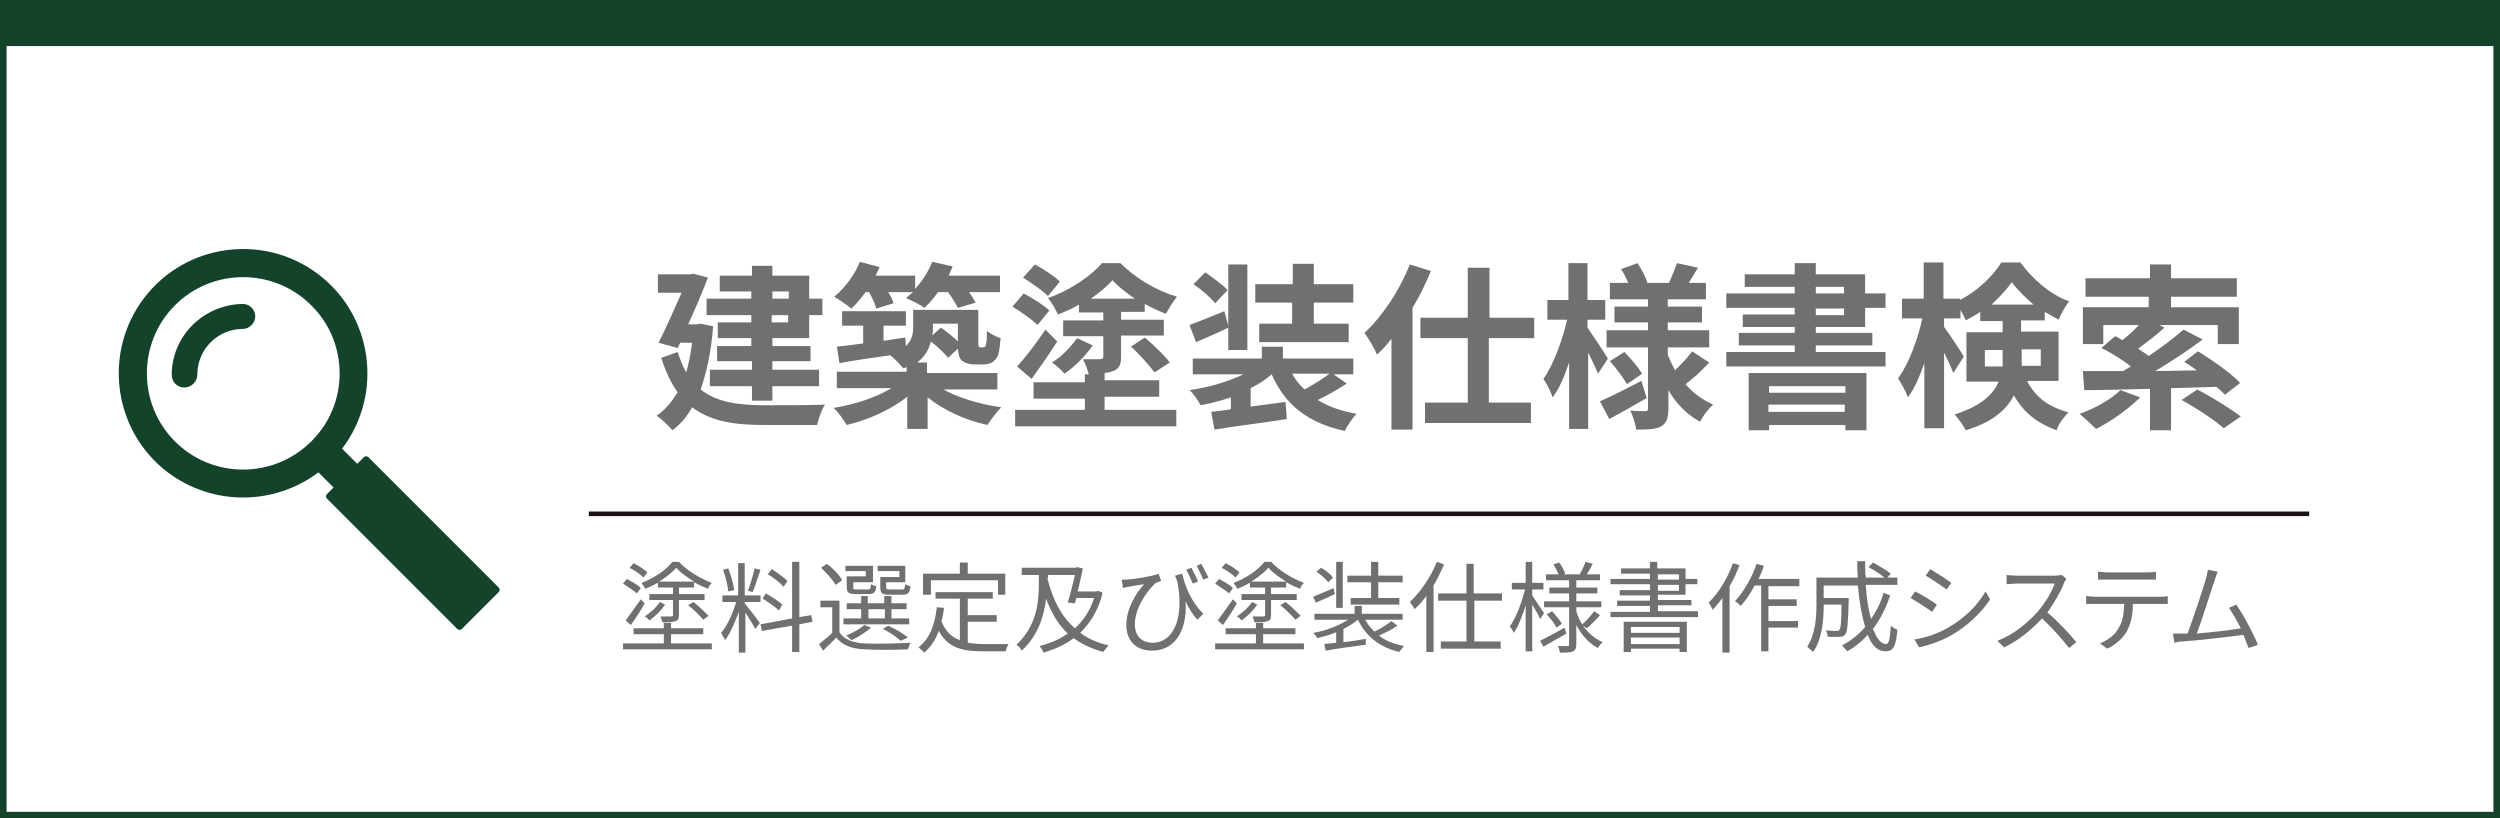 <?xml version="1.0" encoding="utf-8"?>
<!-- Generator: Adobe Illustrator 23.1.0, SVG Export Plug-In . SVG Version: 6.00 Build 0)  -->
<svg version="1.1" id="レイヤー_1" xmlns="http://www.w3.org/2000/svg" xmlns:xlink="http://www.w3.org/1999/xlink" x="0px"
	 y="0px" viewBox="0 0 380 124.4" style="enable-background:new 0 0 380 124.4;" xml:space="preserve">
<style type="text/css">
	.st0{fill:none;}
	.st1{fill:none;stroke:#14432C;}
	.st2{fill:#14432C;}
	.st3{enable-background:new    ;}
	.st4{fill:#707070;}
	.st5{fill:none;stroke:#1A1311;stroke-width:0.7;stroke-miterlimit:10;}
</style>
<g transform="translate(-520 -2080)">
	<g transform="translate(520 2083)">
		<rect y="0" class="st0" width="380" height="121.4"/>
		<rect x="0.5" y="0.5" class="st1" width="379" height="120.4"/>
	</g>
	<path class="st2" d="M520,2080h380v7H520V2080z"/>
	<g class="st3">
		<path class="st4" d="M628.4,2129.6c-0.3,3.9-1,7-1.9,9.6c2.5,2,5.9,2.4,9.9,2.4c1.6,0,7.1,0,9-0.1c-0.5,0.7-1,2.2-1.2,3.1h-7.9
			c-4.6,0-8.2-0.5-11.1-2.7c-0.8,1.5-1.8,2.6-3,3.5c-0.5-0.6-1.7-1.8-2.4-2.2c1.3-0.9,2.3-2.1,3.2-3.6c-1-1.3-1.8-3.1-2.5-5.2
			l2.5-0.9c0.4,1.2,0.8,2.2,1.3,3.1c0.4-1.3,0.7-2.9,0.9-4.5h-1.8l-0.4,0.8l-2.9-0.8c1.2-2.4,2.5-5.3,3.5-7.6H620v-2.8h4.9l0.5-0.1
			l2.2,0.6c-0.8,2.1-1.9,4.7-3,7.1h1.3l0.6-0.1L628.4,2129.6z M634.3,2124.3h-4.9v-2.4h4.9v-1.5h3.1v1.5h5.6v3.5h2v2.5h-2v3.5h-5.6
			v1.2h5.8v2.3h-5.8v1.3h7.1v2.5h-7.1v2.2h-3.1v-2.2h-6.4v-2.5h6.4v-1.3H629v-2.3h5.2v-1.2h-5.1v-2.4h5.1v-1.1h-6.8v-2.5h6.8V2124.3
			z M637.4,2124.3v1.1h2.5v-1.1H637.4z M639.8,2127.9h-2.5v1.1h2.5V2127.9z"/>
		<path class="st4" d="M651.5,2124.5c-0.7,0.9-1.4,1.8-2.1,2.4c-0.6-0.5-1.9-1.4-2.6-1.8c1.6-1.3,3.1-3.3,3.9-5.3l3,0.8
			c-0.2,0.4-0.4,0.9-0.6,1.3h6v2c1.1-1.2,2-2.6,2.6-4.1l3.1,0.7c-0.2,0.5-0.4,0.9-0.6,1.4h7.8v2.5h-4.7c0.4,0.6,0.8,1.2,1,1.6
			l-2.7,0.8c-0.3-0.6-0.9-1.6-1.5-2.4h-1.5c-0.7,0.9-1.4,1.8-2.1,2.4c-0.6-0.5-2.1-1.2-2.8-1.5c0.4-0.3,0.7-0.6,1.1-0.9h-3.8
			c0.4,0.6,0.7,1.2,0.8,1.7l-2.6,0.8c-0.2-0.7-0.6-1.6-1.1-2.5H651.5z M663.2,2139.1c2.3,1.3,5.8,2.4,9,2.8
			c-0.7,0.7-1.6,1.9-2.1,2.7c-3.3-0.7-6.6-2.2-9.1-4.2v4.8h-3.1v-4.9c-2.5,2-5.9,3.5-9.2,4.3c-0.5-0.8-1.3-2-2-2.6
			c3.2-0.5,6.5-1.6,8.8-3h-8.3v-2.5h10.6v-0.7c-0.2,0.1-0.3,0.1-0.5,0.2c-0.4-0.5-1.3-1.5-2-2c-2.8,0.4-5.6,0.8-7.7,1.2l-0.4-2.5
			c1.1-0.1,2.5-0.3,4-0.5v-2.7H648v-2.2h9.7v2.2h-3.4v2.3l3.3-0.5l0.1,1.3c0.9-0.9,1.1-1.8,1.1-2.8v-2.7h9.9v4.8
			c0,0.5,0,0.7,0.1,0.8c0.1,0.1,0.1,0.1,0.2,0.1h0.4c0.1,0,0.2,0,0.3-0.1c0.1-0.1,0.2-0.2,0.2-0.5c0.1-0.3,0.1-1,0.1-1.9
			c0.5,0.4,1.4,0.9,2.1,1.1c-0.1,1-0.2,2.1-0.4,2.6c-0.2,0.5-0.5,0.8-0.9,1.1c-0.4,0.2-1,0.3-1.4,0.3h-1.3c-0.7,0-1.4-0.2-1.9-0.6
			c-0.4-0.4-0.5-0.8-0.6-1.8l-1.5,1.4c-0.5-0.7-1.6-1.7-2.6-2.5c-0.3,1.2-0.9,2.3-2.1,3.2h1.5v1.6h10.7v2.5H663.2z M661.8,2129.2
			v0.7c0,0.4,0,0.7-0.1,1.1l1.3-1.2c0.9,0.6,1.9,1.4,2.6,2.1v-2.7H661.8z"/>
		<path class="st4" d="M677.7,2129.4c-0.8-0.8-2.5-2-3.8-2.8l1.7-2c1.3,0.7,3.1,1.8,3.9,2.6L677.7,2129.4z M688.1,2142.3h10.7v2.5
			h-24.5v-2.5h10.6v-1.7h-7.8v-2.5h7.8v-1.2h0.6c-0.2-0.7-0.5-1.6-0.9-2.3c1.1,0,2.3,0,2.6,0c0.3,0,0.5-0.1,0.5-0.4v-3.1h-6.1v-2.4
			h6.1v-1.2H684v-1.2c-1,0.6-2.1,1.1-3.2,1.5c-0.3-0.7-1-1.9-1.5-2.5c3.2-1.1,6.5-3.3,8.2-5.3h2.8c2.3,2.3,5.5,4.2,8.6,5.1
			c-0.6,0.7-1.2,1.8-1.7,2.6c-1-0.4-2.1-0.9-3.2-1.5v1.2h-3.6v1.2h6.5v2.4h-6.5v3.1c0,1.3-0.2,1.9-1.2,2.3c-0.4,0.2-0.8,0.2-1.3,0.3
			v1.1h8.3v2.5h-8.3V2142.3z M674.6,2135.7c1.2-1.3,2.9-3.5,4.3-5.6l1.8,1.8c-1.2,1.9-2.6,3.9-3.9,5.7L674.6,2135.7z M679.3,2125
			c-0.8-0.8-2.5-2-3.8-2.8l1.8-2c1.3,0.7,3,1.8,3.8,2.6L679.3,2125z M686.1,2132.5c-1.1,1.6-2.8,3.3-4.3,4.3
			c-0.4-0.5-1.3-1.3-1.9-1.7c1.5-0.9,2.9-2.4,3.8-3.7L686.1,2132.5z M692.5,2125.4c-1.3-0.9-2.5-1.8-3.4-2.8c-0.8,0.9-2,1.9-3.3,2.8
			H692.5z M694,2131.3c1.3,1.1,3,2.7,3.8,3.8l-2.3,1.5c-0.8-1-2.3-2.8-3.6-3.9L694,2131.3z"/>
		<path class="st4" d="M724.7,2138.3c-1.3,0.9-3,1.8-4.4,2.5c1.6,1,3.6,1.7,5.9,2.1c-0.6,0.6-1.4,1.8-1.8,2.6
			c-5.6-1.2-9.1-4-11.1-8.6c-0.9,0.8-2,1.5-3.2,2.1v2.8l5.3-0.7l0.2,2.6c-3.9,0.6-8,1.1-11,1.6l-0.5-2.7c0.9-0.1,1.9-0.2,3-0.4v-1.8
			c-1.5,0.5-3,0.9-4.6,1.2c-0.4-0.7-1.1-1.8-1.7-2.3c2.9-0.4,5.9-1.3,8.2-2.4h-7.7v-2.4h10.5v-1.8h3.2v1.8h10.7v2.4h-3L724.7,2138.3
			z M706.7,2129.8c-1.6,0.8-3.3,1.5-4.9,2.2l-1-2.6c1.4-0.5,3.3-1.3,5.3-2.1l0.6,2.2v-9.3h2.9v13h-2.9V2129.8z M704.7,2126.1
			c-0.6-0.8-2.1-2.1-3.3-2.9l1.8-1.8c1.1,0.8,2.7,1.9,3.4,2.7L704.7,2126.1z M716.5,2126h-5.7v-2.8h5.7v-3.1h3.2v3.1h6v2.8h-6v3.2
			h5.3v2.8h-13.6v-2.8h5V2126z M716.4,2136.8c0.5,0.9,1.1,1.7,1.9,2.4c1.3-0.7,2.7-1.6,3.8-2.4H716.4z"/>
		<path class="st4" d="M737.5,2121.2c-0.8,1.9-1.7,3.8-2.8,5.6v18.5h-3.2v-13.8c-0.7,0.9-1.4,1.7-2.2,2.4c-0.3-0.8-1.3-2.5-1.9-3.3
			c2.7-2.5,5.3-6.4,6.9-10.4L737.5,2121.2z M746.3,2131.4v9.8h6.4v3.1h-16.1v-3.1h6.5v-9.8h-7.2v-3.1h7.2v-7.6h3.3v7.6h6.8v3.1
			H746.3z"/>
		<path class="st4" d="M762.9,2136.8c-0.3-0.8-0.9-2-1.5-3.2v11.6h-2.9v-10.1c-0.7,2.1-1.5,4-2.5,5.3c-0.3-0.9-0.9-2.1-1.4-2.8
			c1.5-2.1,2.9-5.9,3.6-9h-3v-3h3.2v-5.6h2.9v5.6h2.7v3h-2.7v1.2c0.7,1,2.7,4,3.1,4.7L762.9,2136.8z M770.3,2140.5
			c-1.9,1.1-4,2.3-5.7,3.2l-1.4-2.7c1.6-0.7,4-1.9,6.3-3.1L770.3,2140.5z M779.8,2135.1c-1.1,1.2-2.5,2.5-3.6,3.3
			c1.1,1.3,2.6,2.4,4.2,3.1c-0.7,0.6-1.6,1.8-2,2.6c-2-1.1-3.6-2.7-4.8-4.8v2.8c0,1.5-0.3,2.2-1.1,2.7c-0.9,0.5-2.2,0.5-3.8,0.5
			c-0.1-0.8-0.5-2.1-0.9-2.9c0.9,0.1,2,0.1,2.3,0.1c0.3,0,0.4-0.1,0.4-0.5v-9.2h-6.3v-2.6h6.3v-1.2h-5.1v-2.4h5.1v-1.1h-5.8v-2.5
			h2.8c-0.3-0.7-0.7-1.5-1.1-2.1l2.5-0.9c0.6,0.9,1.3,2.2,1.5,3h3.3c0.4-0.9,0.9-2.2,1.2-3l3.2,0.7c-0.5,0.8-1,1.6-1.4,2.3h2.6v2.5
			h-5.8v1.1h5.2v2.4h-5.2v1.2h6.3v2.6h-6.3v1.1c0.3,0.8,0.7,1.6,1.1,2.4c0.9-0.9,2-2,2.6-2.9L779.8,2135.1z M766.9,2133.5
			c1,1,2.1,2.3,2.7,3.3l-2.3,1.6c-0.5-0.9-1.6-2.4-2.6-3.5L766.9,2133.5z"/>
		<path class="st4" d="M796,2129.7v0.9h8.6v1.9H796v1h10.6v2.2h-24.2v-2.2h10.4v-1h-8.5v-1.9h8.5v-0.9h-7.9v-1.9h7.9v-1h-10.4v-2.2
			h10.4v-1h-7.6v-1.9h7.6v-1.7h3.2v1.7h7.5v2.9h3.1v2.2h-3.1v2.9H796z M785.8,2136.7h17.9v8.7h-3.2v-0.8h-11.6v0.8h-3.1V2136.7z
			 M788.9,2138.7v1h11.6v-1H788.9z M800.4,2142.6v-1.1h-11.6v1.1H800.4z M796,2124.6h4.3v-1H796V2124.6z M796,2127.9h4.3v-1H796
			V2127.9z"/>
		<path class="st4" d="M828.2,2138.1c1.6,2.8,3.6,3.8,6.2,4.6c-0.7,0.7-1.5,1.7-1.8,2.7c-2.7-1-4.8-2.4-6.5-5.3
			c-1.1,2.2-3.3,4.1-7.3,5.3c-0.3-0.6-1.2-1.9-1.7-2.4c4.1-1.3,5.9-3.1,6.7-5h-4.9v-7.5h5.5v-1.7H821v-1.4c-0.7,0.5-1.5,0.9-2.2,1.3
			c-0.2-0.5-0.5-1-0.8-1.6v1.3h-2.5v1.3c0.7,0.9,2.6,3.8,3,4.5l-1.6,2.5c-0.3-0.8-0.8-1.9-1.4-3.1v11.5h-3v-9.9
			c-0.7,2-1.5,3.9-2.5,5.2c-0.3-0.9-1-2.1-1.5-2.9c1.6-2.1,3-5.9,3.7-9.1h-3.1v-3h3.3v-5.5h3v5.5h2.5v0.2c2.6-1.3,5-3.6,6.3-5.7h2.9
			c1.9,2.6,4.6,4.9,7.4,5.9c-0.6,0.8-1.2,1.9-1.6,2.8c-0.7-0.4-1.4-0.8-2.1-1.2v1.3h-3.6v1.7h5.7v7.5H828.2z M824.4,2135.7
			c0-0.3,0-0.6,0-0.9v-1.6h-2.7v2.5H824.4z M829.1,2126.3c-1.3-1.1-2.5-2.3-3.3-3.4c-0.8,1.1-1.9,2.3-3.1,3.4H829.1z M827.3,2133.1
			v1.7c0,0.3,0,0.6,0,0.8h2.9v-2.5H827.3z"/>
		<path class="st4" d="M845.3,2140.4c-1.8,1.8-4.5,3.7-6.7,4.8c-0.6-0.6-1.8-1.7-2.5-2.3c2.3-0.8,4.8-2.2,6.2-3.6L845.3,2140.4z
			 M850,2139v6.4h-3.2v-6.3c-3.8,0.1-7.2,0.2-10,0.2l-0.2-2.9c1.7,0,3.8,0,6.1,0c0.4-0.2,0.8-0.5,1.2-0.7c-1.3-1-3-2.1-4.5-2.8
			l2.1-1.8c0.4,0.2,0.8,0.4,1.1,0.6c0.9-0.7,1.8-1.5,2.5-2.3h-5.4v2.9h-3.1v-5.6h10v-1.6H837v-2.8h9.8v-2.1h3.2v2.1h10v2.8h-10v1.6
			h10.3v5.6h-3.2v-2.9h-8.9l0.8,0.4c-1.3,1.2-2.8,2.3-4,3.2c0.6,0.4,1.2,0.8,1.6,1.1c2-1.3,3.9-2.8,5.3-4l2.9,1.5
			c-2.1,1.6-4.7,3.3-7.2,4.8c2.1,0,4.2-0.1,6.3-0.1c-0.6-0.5-1.3-0.9-1.9-1.3l2.1-1.6c2.1,1.3,5,3.3,6.4,4.8l-2.3,1.8
			c-0.4-0.4-0.8-0.8-1.3-1.2L850,2139z M854,2139.2c2.1,1.1,5,2.9,6.6,4.1l-2.6,1.8c-1.3-1.2-4.2-3.1-6.4-4.3L854,2139.2z"/>
	</g>
	<g class="st3">
		<path class="st4" d="M616.8,2170.2c-0.4-0.4-1.4-1-2.1-1.5l0.6-0.7c0.7,0.4,1.7,0.9,2.1,1.4L616.8,2170.2z M622,2177.8h6.2v0.9
			h-13.5v-0.9h6.2v-1.4h-4.6v-0.9h4.6v-0.8h1.1v0.8h4.9v0.9H622V2177.8z M615.1,2174.3c0.6-0.8,1.5-2.1,2.3-3.2l0.6,0.6
			c-0.6,1.1-1.4,2.3-2.1,3.3L615.1,2174.3z M617.8,2167.8c-0.4-0.5-1.4-1.1-2.1-1.5l0.6-0.7c0.8,0.4,1.7,1,2.1,1.4L617.8,2167.8z
			 M620.1,2168.5c-0.6,0.4-1.3,0.7-2,1c-0.1-0.2-0.4-0.6-0.6-0.9c1.9-0.7,3.8-2,4.7-3.2h1c1.3,1.4,3.2,2.5,5,3.2
			c-0.2,0.2-0.5,0.6-0.6,0.9c-0.7-0.3-1.4-0.6-2.1-1v0.8h-2.3v1h3.9v0.9h-3.9v2.3c0,0.5-0.1,0.8-0.5,0.9c-0.4,0.2-1,0.2-2,0.2
			c-0.1-0.3-0.2-0.6-0.3-0.9c0.7,0,1.4,0,1.6,0c0.2,0,0.3-0.1,0.3-0.2v-2.3h-3.6v-0.9h3.6v-1h-2.3V2168.5z M621.1,2171.9
			c-0.6,0.9-1.5,1.8-2.4,2.4c-0.2-0.2-0.4-0.5-0.7-0.6c0.9-0.6,1.8-1.4,2.3-2.2L621.1,2171.9z M625.5,2168.4c-1-0.6-2-1.3-2.7-2.1
			c-0.6,0.7-1.5,1.4-2.6,2.1H625.5z M625.4,2171.5c0.8,0.6,1.8,1.6,2.3,2.1l-0.8,0.6c-0.5-0.6-1.5-1.6-2.3-2.2L625.4,2171.5z"/>
		<path class="st4" d="M633.2,2171.7c0.4,0.5,1.9,2.4,2.3,3l-0.7,0.9c-0.3-0.6-1-1.7-1.5-2.5v6.1h-1v-6.2c-0.6,1.6-1.3,3.3-2.1,4.3
			c-0.1-0.3-0.4-0.8-0.6-1.1c0.9-1,1.8-3,2.3-4.7h-2.1v-1h2.4v-4.9h1v4.9h2.4v1h-2.4V2171.7z M630.7,2169.9
			c-0.1-0.9-0.4-2.3-0.8-3.3l0.8-0.2c0.4,1,0.8,2.4,0.9,3.3L630.7,2169.9z M635.6,2166.6c-0.4,1.1-0.8,2.5-1.2,3.4l-0.7-0.2
			c0.3-0.9,0.8-2.4,1-3.4L635.6,2166.6z M641.5,2174.9v4.2h-1.1v-4l-4.6,0.8l-0.2-1l4.8-0.9v-8.6h1.1v8.4l1.8-0.3l0.2,1
			L641.5,2174.9z M638.4,2172.8c-0.5-0.5-1.6-1.3-2.5-1.8l0.5-0.8c0.9,0.5,2,1.2,2.5,1.7L638.4,2172.8z M639.1,2169.2
			c-0.5-0.6-1.5-1.4-2.4-1.9l0.6-0.8c0.8,0.5,1.9,1.3,2.4,1.8L639.1,2169.2z"/>
		<path class="st4" d="M647.6,2176.1c0.7,1.1,2,1.6,3.8,1.7c1.7,0.1,5.2,0,7-0.1c-0.1,0.2-0.3,0.7-0.4,1c-1.7,0.1-4.9,0.1-6.6,0
			c-2-0.1-3.3-0.6-4.3-1.8c-0.6,0.7-1.3,1.3-2,2l-0.6-1c0.6-0.5,1.4-1.1,2-1.7v-3.9h-1.8v-1h2.9V2176.1z M647,2168.9
			c-0.4-0.8-1.4-1.8-2.2-2.6l0.9-0.6c0.9,0.7,1.9,1.7,2.3,2.5L647,2168.9z M658.2,2174.9h-10v-0.9h2.7v-1.4h-2.2v-0.9h2.2v-1.1h1
			v1.1h2.5v-1.1h1.1v1.1h2.3v0.9h-2.3v1.4h2.7V2174.9z M651.7,2166.8h-3.2v-0.8h4.2v2.5h-3v0.8c0,0.3,0.1,0.3,0.6,0.3h1.6
			c0.4,0,0.4-0.1,0.5-0.8c0.2,0.1,0.6,0.3,0.8,0.3c-0.1,1-0.4,1.2-1.2,1.2h-1.9c-1.1,0-1.4-0.2-1.4-1.1v-1.6h2.9V2166.8z
			 M652.4,2175.4c-0.8,0.7-2,1.5-3,1.9c-0.2-0.2-0.6-0.6-0.8-0.7c1-0.4,2.1-1,2.8-1.6L652.4,2175.4z M652,2174h2.5v-1.4H652V2174z
			 M656.6,2166.8h-3.2v-0.8h4.2v2.5h-2.9v0.8c0,0.3,0.1,0.3,0.6,0.3h1.8c0.4,0,0.4-0.1,0.5-0.8c0.2,0.1,0.6,0.3,0.8,0.3
			c-0.1,1-0.4,1.3-1.2,1.3h-2c-1.1,0-1.4-0.2-1.4-1.1v-1.6h2.9V2166.8z M656.9,2177.4c-0.6-0.6-1.7-1.3-2.7-1.8l0.8-0.5
			c1.1,0.5,2.3,1.2,3,1.8L656.9,2177.4z"/>
		<path class="st4" d="M667.1,2177.7c0.7,0.1,1.6,0.2,2.4,0.2c0.5,0,3.1,0,3.8,0c-0.2,0.3-0.4,0.8-0.4,1.1h-3.5
			c-3.1,0-5.3-0.5-6.7-3.1c-0.5,1.4-1.3,2.5-2.2,3.3c-0.2-0.2-0.6-0.6-0.9-0.8c1.7-1.3,2.5-3.4,2.8-6.1l1.1,0.1
			c-0.1,0.7-0.2,1.4-0.4,2c0.6,1.6,1.5,2.4,2.8,2.9v-6.3h-3.7v-1h8.7v1h-3.8v2.5h4.4v1h-4.4V2177.7z M661.4,2170.4h-1.1v-3.2h5.6
			v-1.7h1.2v1.7h5.7v3.2h-1.1v-2.2h-10.2V2170.4z"/>
		<path class="st4" d="M687.6,2170.1c-0.6,2.6-1.9,4.6-3.4,6.1c1.2,0.9,2.6,1.5,4.3,1.9c-0.2,0.2-0.6,0.7-0.8,1
			c-1.8-0.5-3.3-1.2-4.5-2.1c-1.3,1-2.9,1.7-4.6,2.2c-0.1-0.3-0.4-0.8-0.6-1c1.6-0.4,3-1,4.3-1.9c-1.5-1.4-2.5-3.2-3.3-5.3
			c-0.3,2.5-1.1,5.5-3.7,7.9c-0.1-0.3-0.5-0.7-0.8-0.9c3.2-3,3.4-6.7,3.4-9.3v-1.3h-2.6v-1.1h8.2l0.2-0.1l0.9,0.2
			c-0.2,1-0.5,2.3-0.8,3.5h2.9l0.2-0.1L687.6,2170.1z M679.2,2167.9c0.8,3.2,2.1,5.8,4.2,7.6c1.3-1.2,2.3-2.7,2.9-4.6h-2.7
			c-0.1,0.3-0.1,0.5-0.2,0.8l-1.1-0.1c0.4-1.3,0.8-3,1.1-4.2h-4.1V2167.9z"/>
	</g>
	<g class="st3">
		<path class="st4" d="M699.7,2167.2c0.4,1.8,1.3,4.2,3.2,6.1l-0.9,0.9c-0.7-0.8-1.3-1.7-1.8-2.8c0.3,3.8-1.2,7.5-5.1,7.5
			c-2.4,0-3.9-1.5-3.9-3.9c0-2.5,1.5-4.9,2.7-6.2c-0.8,0.1-1.9,0.3-2.4,0.4c-0.3,0-0.5,0.1-0.8,0.2l-0.2-1.3c0.2,0,0.5,0,0.8,0
			c1.3-0.1,3.9-0.5,4.8-0.9l0.4,1.1c-0.2,0.1-0.6,0.2-0.8,0.3c-0.9,0.7-3.2,3.5-3.2,6.3c0,2,1.3,2.8,2.7,2.8c3.1,0,4.8-3.6,3.8-9.1
			c-0.1-0.3-0.2-0.7-0.4-1.1L699.7,2167.2z M701.3,2168.7c-0.3-0.7-0.7-1.6-1-2.1l0.8-0.3c0.3,0.6,0.8,1.5,1,2.1L701.3,2168.7z
			 M702.6,2165.7c0.3,0.6,0.8,1.5,1.1,2.1l-0.8,0.3c-0.3-0.7-0.7-1.5-1-2.1L702.6,2165.7z"/>
	</g>
	<g class="st3">
		<path class="st4" d="M706.8,2170.2c-0.4-0.4-1.4-1-2.1-1.5l0.6-0.7c0.7,0.4,1.7,0.9,2.1,1.4L706.8,2170.2z M712,2177.8h6.2v0.9
			h-13.5v-0.9h6.2v-1.4h-4.6v-0.9h4.6v-0.8h1.1v0.8h4.9v0.9H712V2177.8z M705.1,2174.3c0.6-0.8,1.5-2.1,2.3-3.2l0.6,0.6
			c-0.6,1.1-1.4,2.3-2.1,3.3L705.1,2174.3z M707.8,2167.8c-0.4-0.5-1.4-1.1-2.1-1.5l0.6-0.7c0.8,0.4,1.7,1,2.1,1.4L707.8,2167.8z
			 M710.1,2168.5c-0.6,0.4-1.3,0.7-2,1c-0.1-0.2-0.4-0.6-0.6-0.9c1.9-0.7,3.8-2,4.7-3.2h1c1.3,1.4,3.2,2.5,5,3.2
			c-0.2,0.2-0.5,0.6-0.6,0.9c-0.7-0.3-1.4-0.6-2.1-1v0.8h-2.3v1h3.9v0.9h-3.9v2.3c0,0.5-0.1,0.8-0.5,0.9c-0.4,0.2-1,0.2-2,0.2
			c-0.1-0.3-0.2-0.6-0.3-0.9c0.7,0,1.4,0,1.6,0c0.2,0,0.3-0.1,0.3-0.2v-2.3h-3.6v-0.9h3.6v-1h-2.3V2168.5z M711.1,2171.9
			c-0.6,0.9-1.5,1.8-2.4,2.4c-0.2-0.2-0.4-0.5-0.7-0.6c0.9-0.6,1.8-1.4,2.3-2.2L711.1,2171.9z M715.5,2168.4c-1-0.6-2-1.3-2.7-2.1
			c-0.6,0.7-1.5,1.4-2.6,2.1H715.5z M715.4,2171.5c0.8,0.6,1.8,1.6,2.3,2.1l-0.8,0.6c-0.5-0.6-1.5-1.6-2.3-2.2L715.4,2171.5z"/>
		<path class="st4" d="M722.9,2170.3c-1,0.5-2,0.9-2.9,1.3l-0.4-0.9c0.8-0.3,1.9-0.8,3.1-1.3L722.9,2170.3z M732.4,2175.1
			c-0.8,0.6-1.9,1.1-2.8,1.5c1,0.8,2.3,1.3,3.8,1.6c-0.2,0.2-0.5,0.6-0.7,0.9c-3-0.7-5.1-2.4-6.3-4.9h0c-0.6,0.5-1.4,1-2.2,1.4v2
			c1.1-0.1,2.3-0.3,3.4-0.5l0,0.9c-2.2,0.3-4.5,0.6-6.1,0.9l-0.2-1c0.5-0.1,1.1-0.1,1.8-0.2v-1.6c-0.9,0.4-2,0.7-2.9,0.9
			c-0.1-0.3-0.4-0.6-0.6-0.8c1.9-0.3,3.9-1.1,5.3-2h-5.1v-0.9h6.1v-1.2h1.1v1.2h6.2v0.9h-5.7c0.4,0.7,0.9,1.3,1.4,1.8
			c0.9-0.4,2-1.1,2.6-1.6L732.4,2175.1z M721.9,2168.5c-0.4-0.5-1.2-1.2-1.8-1.6l0.7-0.6c0.7,0.4,1.5,1,1.8,1.5L721.9,2168.5z
			 M724.1,2172.4h-1v-7h1V2172.4z M728.4,2168.5h-3.6v-1h3.6v-2.1h1.1v2.1h3.7v1h-3.7v2.4h3.2v1h-7.4v-1h3.1V2168.5z"/>
		<path class="st4" d="M739.5,2165.8c-0.5,1.1-1,2.2-1.6,3.2v10.1h-1.1v-8.5c-0.6,0.8-1.1,1.4-1.8,2c-0.1-0.3-0.5-0.8-0.7-1.1
			c1.6-1.5,3.2-3.8,4.1-6.1L739.5,2165.8z M744.1,2171.3v6.2h4v1.1h-9.1v-1.1h3.9v-6.2h-4.3v-1.1h4.3v-4.5h1.1v4.5h4.3v1.1H744.1z"
			/>
		<path class="st4" d="M754.1,2174.1c-0.2-0.5-0.7-1.4-1.2-2.2v7.1h-1v-7c-0.5,1.6-1.1,3.2-1.8,4.2c-0.1-0.3-0.4-0.7-0.6-1
			c0.9-1.2,1.8-3.6,2.3-5.6h-2v-1h2.1v-3.2h1v3.2h1.7v1h-1.7v0.9c0.4,0.6,1.5,2.3,1.8,2.7L754.1,2174.1z M758.1,2176.3
			c-1.2,0.7-2.5,1.4-3.5,2l-0.5-0.9c0.9-0.5,2.4-1.2,3.7-2L758.1,2176.3z M760.6,2175.1c0.8,1.1,1.8,2,3,2.5
			c-0.2,0.2-0.6,0.6-0.7,0.9c-1.4-0.7-2.5-2-3.3-3.5v2.9c0,0.6-0.1,0.9-0.5,1.1c-0.4,0.2-1.1,0.2-2,0.2c0-0.3-0.2-0.8-0.3-1
			c0.7,0,1.3,0,1.5,0c0.2,0,0.2-0.1,0.2-0.3v-5.6h-3.8v-0.9h3.8v-1.2h-3v-0.9h3v-1.1H755v-0.9h1.9c-0.2-0.5-0.5-1.1-0.8-1.5l0.9-0.3
			c0.4,0.5,0.8,1.3,0.9,1.7l-0.3,0.1h2.6l-0.1,0c0.3-0.5,0.7-1.3,0.9-1.9l1.1,0.3c-0.3,0.6-0.6,1.1-0.9,1.6h2v0.9h-3.6v1.1h3.2v0.9
			h-3.2v1.2h3.8v0.9h-3.8v0.6c0.2,0.7,0.5,1.4,0.9,2c0.6-0.5,1.4-1.4,1.8-2l0.9,0.6c-0.6,0.7-1.4,1.5-2,2L760.6,2175.1z
			 M755.9,2172.9c0.6,0.6,1.2,1.4,1.5,1.9l-0.8,0.6c-0.3-0.6-0.9-1.4-1.5-2L755.9,2172.9z"/>
		<path class="st4" d="M778.1,2173v0.8h-13.3v-0.8h6v-0.9h-5v-0.8h5v-0.8h-4.6v-0.8h4.6v-0.9h-6v-0.8h6v-0.8h-4.4v-0.8h4.4v-1h1.1v1
			h4.3v1.6h1.8v0.8h-1.8v1.6H772v0.8h5.1v0.8H772v0.9H778.1z M766.8,2174.5h9.6v4.6h-1.1v-0.5h-7.4v0.5h-1.1V2174.5z M767.9,2175.3
			v0.9h7.4v-0.9H767.9z M775.3,2177.9v-1h-7.4v1H775.3z M772,2168.1h3.2v-0.8H772V2168.1z M772,2169.8h3.2v-0.9H772V2169.8z"/>
		<path class="st4" d="M784.4,2165.9c-0.4,1.1-0.9,2.2-1.5,3.2v10.1h-1.1v-8.3c-0.5,0.7-1,1.3-1.5,1.8c-0.1-0.3-0.4-0.9-0.6-1.1
			c1.5-1.4,2.9-3.7,3.7-6L784.4,2165.9z M788.8,2169v2.1h4.3v1h-4.3v2.3h4.5v1h-4.5v3.6h-1.1V2169h-1c-0.6,1.2-1.4,2.3-2.1,3.1
			c-0.2-0.2-0.6-0.6-0.9-0.7c1.3-1.4,2.6-3.6,3.3-5.7l1.1,0.3c-0.2,0.7-0.5,1.4-0.8,2h6.2v1.1H788.8z"/>
		<path class="st4" d="M807.3,2170.5c-0.6,1.9-1.5,3.6-2.6,5.1c0.6,1.5,1.2,2.3,2,2.3c0.4,0,0.6-0.8,0.7-2.8c0.3,0.3,0.7,0.5,1,0.6
			c-0.2,2.5-0.6,3.3-1.8,3.3c-1.2,0-2.1-0.9-2.7-2.5c-0.9,1-1.9,1.8-3.1,2.5c-0.2-0.2-0.6-0.7-0.8-0.9c1.3-0.7,2.5-1.6,3.5-2.8
			c-0.5-1.7-0.9-3.9-1.1-6.3h-5.2v1.9h3.8v0.5c-0.1,3.4-0.2,4.6-0.5,5c-0.2,0.3-0.5,0.4-0.9,0.4c-0.4,0-1,0-1.8,0
			c0-0.3-0.1-0.8-0.3-1c0.7,0.1,1.3,0.1,1.6,0.1c0.2,0,0.4,0,0.5-0.2c0.2-0.2,0.3-1.2,0.3-3.8h-2.7v0.1c0,2.1-0.2,5.1-1.6,7.1
			c-0.2-0.2-0.7-0.6-0.9-0.8c1.2-1.8,1.4-4.4,1.4-6.3v-4.2h6.3c-0.1-0.8-0.1-1.7-0.1-2.5h1.2c0,0.9,0,1.7,0.1,2.5h4.8v1.1h-4.8
			c0.1,2,0.4,3.8,0.8,5.2c0.8-1.2,1.5-2.5,1.9-4L807.3,2170.5z M804.7,2165.5c0.9,0.5,2.1,1.2,2.7,1.7l-0.7,0.8
			c-0.6-0.5-1.7-1.3-2.7-1.8L804.7,2165.5z"/>
	</g>
	<g class="st3">
		<path class="st4" d="M814.4,2171.9l-0.7,1.1c-0.7-0.5-2.4-1.6-3.3-2.1l0.7-1C812,2170.3,813.7,2171.4,814.4,2171.9z M816.1,2175.4
			c2.5-1.4,4.5-3.4,5.7-5.5l0.7,1.2c-1.3,2-3.4,4-5.8,5.4c-1.5,0.9-3.6,1.6-5,1.9l-0.7-1.2C812.8,2176.9,814.6,2176.3,816.1,2175.4z
			 M816.6,2168.6l-0.7,1c-0.7-0.5-2.3-1.6-3.2-2.1l0.7-1C814.2,2167,816,2168.1,816.6,2168.6z"/>
		<path class="st4" d="M834.1,2168c-0.1,0.1-0.3,0.4-0.4,0.7c-0.5,1.3-1.5,3-2.5,4.4c1.6,1.3,3.4,3.3,4.4,4.5l-1.1,0.9
			c-1-1.3-2.6-3.1-4.1-4.5c-1.6,1.7-3.6,3.4-5.8,4.4l-1-1c2.4-0.9,4.6-2.7,6.2-4.5c1-1.2,2.1-2.9,2.5-4.2h-5.8
			c-0.5,0-1.4,0.1-1.5,0.1v-1.4c0.2,0,1.1,0.1,1.5,0.1h5.8c0.5,0,0.9-0.1,1.1-0.1L834.1,2168z"/>
		<path class="st4" d="M848.3,2170.7c0.3,0,0.8,0,1.2-0.1v1.2c-0.3,0-0.8,0-1.2,0h-4.1c0,1.6-0.3,3-0.9,4.1c-0.5,1-1.7,2.1-3,2.7
			l-1.1-0.8c1.2-0.5,2.3-1.3,2.8-2.3c0.7-1,0.8-2.3,0.9-3.7h-4.5c-0.5,0-0.9,0-1.3,0v-1.2c0.4,0,0.8,0.1,1.3,0.1H848.3z
			 M840.3,2168.1c-0.5,0-1,0-1.4,0v-1.2c0.4,0,0.9,0.1,1.3,0.1h6.1c0.4,0,1,0,1.4-0.1v1.2c-0.4,0-1,0-1.4,0H840.3z"/>
		<path class="st4" d="M861.8,2178.5c-0.2-0.5-0.5-1.2-0.8-2c-2.3,0.3-7.3,0.9-9.3,1c-0.4,0-0.8,0.1-1.2,0.2l-0.2-1.4
			c0.5,0,1,0,1.4,0c0.2,0,0.5,0,0.8,0c0.8-2.1,2.4-6.9,2.8-8.3c0.2-0.7,0.2-1,0.3-1.4l1.5,0.3c-0.2,0.4-0.3,0.8-0.5,1.4
			c-0.5,1.4-1.9,6-2.7,8c2.2-0.2,5.1-0.5,6.7-0.8c-0.6-1.2-1.3-2.4-1.8-3.1l1.1-0.5c1.1,1.5,2.7,4.6,3.3,6.1L861.8,2178.5z"/>
	</g>
	<line class="st5" x1="609.5" y1="2158.1" x2="871" y2="2158.1"/>
	<path class="st2" d="M548,2138.9c-1.1,0-1.9-0.9-1.9-1.9l0,0c0-5.9,4.8-10.7,10.8-10.8c1.1,0,1.9,0.9,1.9,1.9s-0.9,1.9-1.9,1.9
		c0,0,0,0,0,0c-3.8,0-6.9,3.1-6.9,6.9C550,2138,549.1,2138.9,548,2138.9C548,2138.9,548,2138.9,548,2138.9z"/>
	<path class="st2" d="M595.8,2169.3l-19.8-19.8c-0.2-0.2-0.5-0.2-0.7,0l-1,1l-2.3-2.3c6.3-8.3,4.7-20.2-3.6-26.5
		c-8.3-6.3-20.2-4.7-26.5,3.6c-6.3,8.3-4.7,20.2,3.6,26.5c6.8,5.1,16.1,5.1,22.9,0l2.3,2.3l-1,1c-0.2,0.2-0.2,0.5,0,0.7l19.8,19.8
		c0.2,0.2,0.5,0.2,0.7,0l5.6-5.6C596,2169.8,596,2169.5,595.8,2169.3z M567.3,2147.1c-5.7,5.7-15,5.7-20.7,0c-5.7-5.7-5.7-15,0-20.7
		c5.7-5.7,15-5.7,20.7,0c0,0,0,0,0,0c5.7,5.6,5.8,14.9,0.1,20.6C567.4,2147.1,567.3,2147.1,567.3,2147.1z"/>
</g>
</svg>
